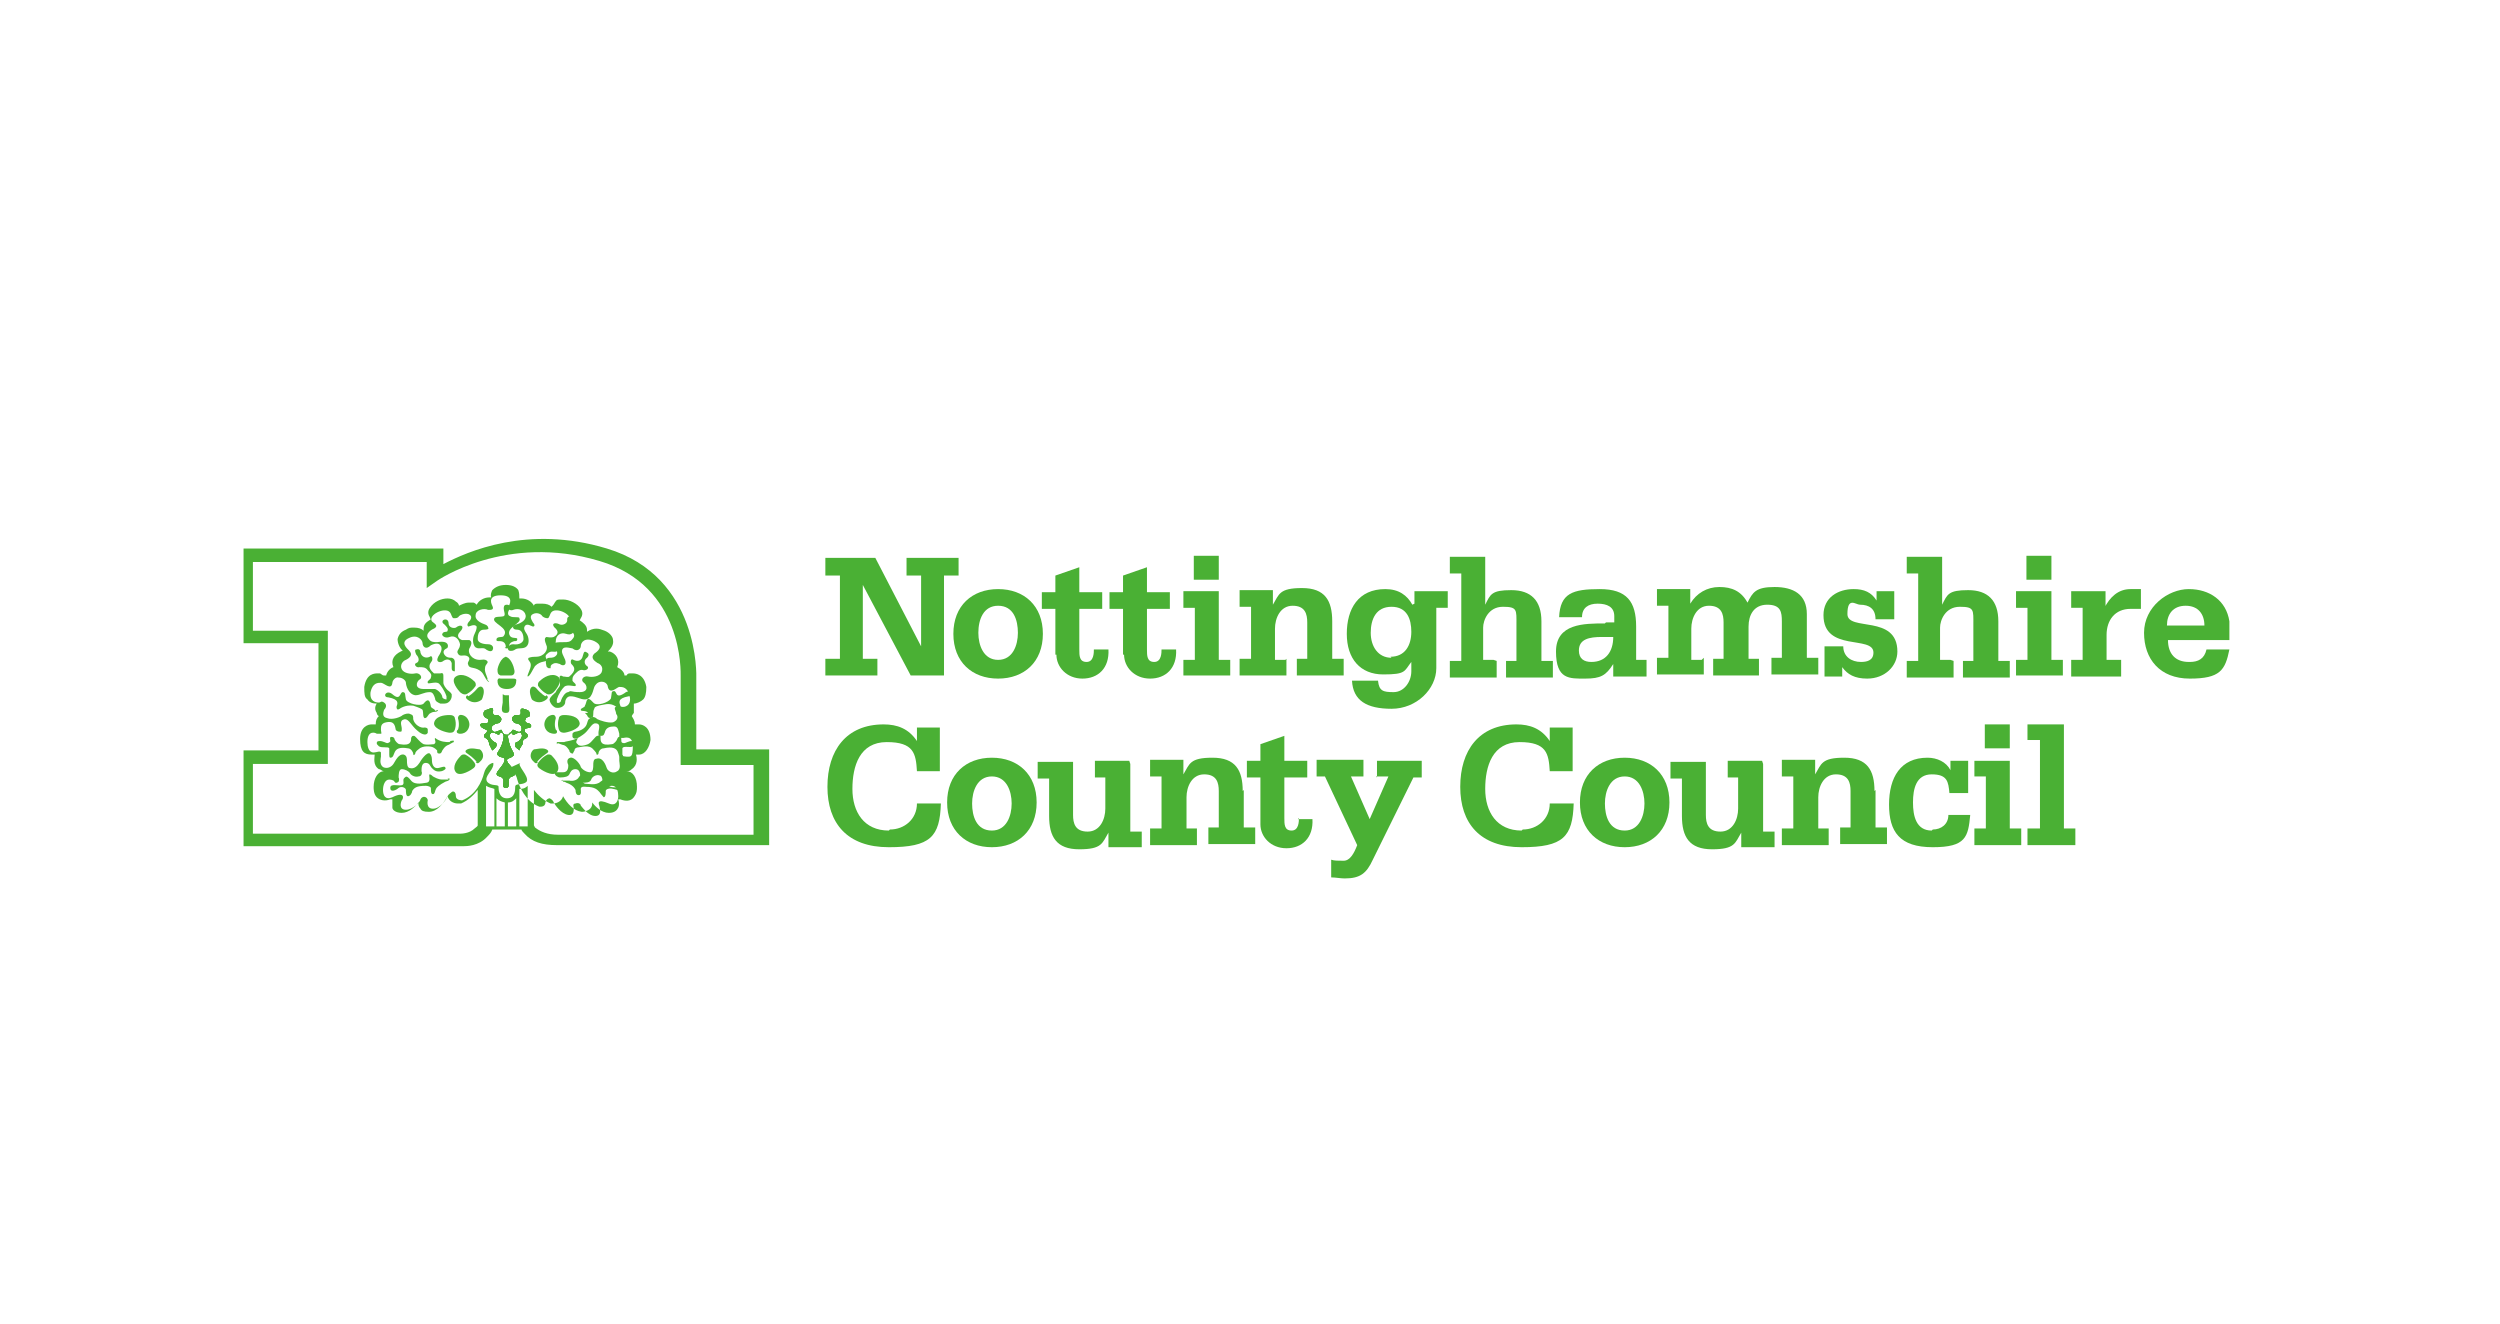 <?xml version="1.0" encoding="UTF-8"?>
<svg id="Layer_1" xmlns="http://www.w3.org/2000/svg" version="1.1" viewBox="0 0 240.2 127.2">
  <!-- Generator: Adobe Illustrator 29.1.0, SVG Export Plug-In . SVG Version: 2.1.0 Build 142)  -->
  <defs>
    <style>
      .st0 {
        fill: #4ab034;
      }
    </style>
  </defs>
  <g>
    <path class="st0" d="M43.6,66.9h0s0,0,0,0"/>
    <path class="st0" d="M50.9,69.5c-.5,0-.5-.3-.4-.4,0-.2.3-.2.4-.3,0-.3,0-.5-.3-.6-1-.4-.3.4-.7.5-.2,0-.2,0-.3,0-.2,0-.6.3-.3.6.2.3.3.1.6.3.1,0,.3.3.2.6-.3.4-.8-.3-.9,0-.2.4-.3.4-.5.4s-.3,0-.5-.4c0-.3-.6.4-.9,0-.2-.3,0-.5.2-.6.3-.2.4,0,.6-.3.2-.3-.1-.5-.3-.6-.2,0-.2.1-.3,0-.4-.1.3-1-.7-.5-.3,0-.4.3-.3.6,0,.1.3.2.4.3,0,.2.2.4-.4.4s-.3.3-.2.4c.3.2.5.2.5.3,0,.3-.3.3-.3.5,0,.2.2.2.3.3.1.1.2.3.2.5.1.2.2.4.3.6.2-.2.4-.3.4-.5,0-.2,0-.2-.2-.3-.2-.1-.6-.5-.4-.8.3-.4.8.3.9,0,.2-.3.4,0,.4.3-.2,1.5-1,1.5-.4,1.9.2.1.7,0,.4.6-.3.6-1.1,1.1-.4,1.3.8.2,0,1.1.6,1.1s-.1-.9.6-1.1c.7-.2,0-.8-.4-1.3-.3-.5.2-.4.4-.6.5-.3-.2-.4-.4-1.9,0-.3.3-.6.4-.3.2.3.7-.4.9,0,.2.3-.2.7-.4.8-.1,0-.2,0-.2.3s.3.3.4.5c0-.2.2-.4.3-.6,0-.2,0-.4.2-.5,0,0,.3-.1.3-.3,0-.3-.3-.2-.3-.5s.3-.2.5-.3c.2,0,.2-.4-.2-.4"/>
    <path class="st0" d="M43.4,66.7h0s0,0,0,0"/>
    <path class="st0" d="M43.4,66.6s0,0,0,0h0"/>
    <path class="st0" d="M43.5,66.7h0s0,0,0,0"/>
    <path class="st0" d="M43.5,66.8s0,0,0,0c0,0,0,0,0,0"/>
    <path class="st0" d="M50.9,69.5c-.5,0-.5-.3-.4-.4,0-.2.3-.2.4-.3,0-.3,0-.5-.3-.6-1-.4-.3.4-.7.5-.2,0-.2,0-.3,0-.2,0-.6.3-.3.6.2.3.3.1.6.3.1,0,.3.3.2.6-.3.4-.8-.3-.9,0-.2.4-.3.4-.5.4s-.3,0-.5-.4c0-.3-.6.4-.9,0-.2-.3,0-.5.2-.6.3-.2.4,0,.6-.3.2-.3-.1-.5-.3-.6-.2,0-.2.1-.3,0-.4-.1.3-1-.7-.5-.3,0-.4.3-.3.6,0,.1.3.2.4.3,0,.2.2.4-.4.4s-.3.3-.2.4c.3.2.5.2.5.3,0,.3-.3.3-.3.5,0,.2.2.2.3.3.1.1.2.3.2.5.1.2.2.4.3.6.2-.2.4-.3.4-.5,0-.2,0-.2-.2-.3-.2-.1-.6-.5-.4-.8.3-.4.8.3.9,0,.2-.3.4,0,.4.3-.2,1.5-1,1.5-.4,1.9.2.1.7,0,.4.6-.3.6-1.1,1.1-.4,1.3.8.2,0,1.1.6,1.1s-.1-.9.6-1.1c.7-.2,0-.8-.4-1.3-.3-.5.2-.4.4-.6.5-.3-.2-.4-.4-1.9,0-.3.3-.6.4-.3.2.3.7-.4.9,0,.2.3-.2.7-.4.8-.1,0-.2,0-.2.3s.3.3.4.5c0-.2.2-.4.3-.6,0-.2,0-.4.2-.5,0,0,.3-.1.3-.3,0-.3-.3-.2-.3-.5s.3-.2.5-.3c.2,0,.2-.4-.2-.4"/>
    <path class="st0" d="M50.9,69.5c-.5,0-.5-.3-.4-.4,0-.2.3-.2.4-.3,0-.3,0-.5-.3-.6-1-.4-.3.4-.7.5-.2,0-.2,0-.3,0-.2,0-.6.3-.3.6.2.3.3.1.6.3.1,0,.3.3.2.6-.3.4-.8-.3-.9,0-.2.4-.3.4-.5.4s-.3,0-.5-.4c0-.3-.6.4-.9,0-.2-.3,0-.5.2-.6.3-.2.4,0,.6-.3.2-.3-.1-.5-.3-.6-.2,0-.2.1-.3,0-.4-.1.3-1-.7-.5-.3,0-.4.3-.3.6,0,.1.3.2.4.3,0,.2.2.4-.4.4s-.3.3-.2.4c.3.2.5.2.5.3,0,.3-.3.3-.3.5,0,.2.2.2.3.3.1.1.2.3.2.5.1.2.2.4.3.6.2-.2.4-.3.4-.5,0-.2,0-.2-.2-.3-.2-.1-.6-.5-.4-.8.3-.4.8.3.9,0,.2-.3.4,0,.4.3-.2,1.5-1,1.5-.4,1.9.2.1.7,0,.4.6-.3.6-1.1,1.1-.4,1.3.8.2,0,1.1.6,1.1s-.1-.9.6-1.1c.7-.2,0-.8-.4-1.3-.3-.5.2-.4.4-.6.5-.3-.2-.4-.4-1.9,0-.3.3-.6.4-.3.2.3.7-.4.9,0,.2.3-.2.7-.4.8-.1,0-.2,0-.2.3s.3.3.4.5c0-.2.2-.4.3-.6,0-.2,0-.4.2-.5,0,0,.3-.1.3-.3,0-.3-.3-.2-.3-.5s.3-.2.5-.3c.2,0,.2-.4-.2-.4"/>
    <path class="st0" d="M50.9,69.5c-.5,0-.5-.3-.4-.4,0-.2.3-.2.4-.3,0-.3,0-.5-.3-.6-1-.4-.3.4-.7.5-.2,0-.2,0-.3,0-.2,0-.6.3-.3.6.2.3.3.1.6.3.1,0,.3.3.2.6-.3.4-.8-.3-.9,0-.2.4-.3.4-.5.4s-.3,0-.5-.4c0-.3-.6.4-.9,0-.2-.3,0-.5.2-.6.3-.2.4,0,.6-.3.2-.3-.1-.5-.3-.6-.2,0-.2.1-.3,0-.4-.1.3-1-.7-.5-.3,0-.4.3-.3.6,0,.1.3.2.4.3,0,.2.2.4-.4.4s-.3.3-.2.4c.3.2.5.2.5.3,0,.3-.3.3-.3.5,0,.2.2.2.3.3.1.1.2.3.2.5.1.2.2.4.3.6.2-.2.4-.3.4-.5,0-.2,0-.2-.2-.3-.2-.1-.6-.5-.4-.8.3-.4.8.3.9,0,.2-.3.4,0,.4.3-.2,1.5-1,1.5-.4,1.9.2.1.7,0,.4.6-.3.6-1.1,1.1-.4,1.3.8.2,0,1.1.6,1.1s-.1-.9.6-1.1c.7-.2,0-.8-.4-1.3-.3-.5.2-.4.4-.6.5-.3-.2-.4-.4-1.9,0-.3.3-.6.4-.3.2.3.7-.4.9,0,.2.3-.2.7-.4.8-.1,0-.2,0-.2.3s.3.3.4.5c0-.2.2-.4.3-.6,0-.2,0-.4.2-.5,0,0,.3-.1.3-.3,0-.3-.3-.2-.3-.5s.3-.2.5-.3c.2,0,.2-.4-.2-.4"/>
    <path class="st0" d="M43.3,71.3h-.2c-.2,0-.8,0-1.3-.4-.1.2.2.4-.1.6-.2,0-.6.1-1,0-.4-.2-.7-.7-.9-.8-.2,0-.2,0-.3.2,0,.3,0,.8-1.1.6-.2,0-.5-.4-.5-.5s-.1-.2-.3-.2-.1.3-.1.4-.2.2-.3.2-.4-.2-.7-.2-.3.1-.3.2,0,.1.2.3c.3.2.9,0,1,.2,0,0,0,.2,0,.6,0,.1,0,.3.1.3.6,0,0-1.2,1.7-.9.3,0,.5.4.5.5,0,.2.1.2.2,0,0-.2.3-.4.3-.4.4-.4,1.2-.3,1.4-.2s.3.2.4.3c0,.2,0,.3.2.3.1,0,.2,0,.3-.3.2-.3.3-.4.5-.5.1,0,.5-.3.6-.3,0,0,0,0,0-.1s-.2,0-.4,0"/>
    <path class="st0" d="M41.8,68.3c0-.2-.3-.2-.4-.4-.1-.7-.3-.8-.7-.3-.3.3-1.6,0-1.7-.4s0-.7-.3-.7-.2.9-1,.2c-.6-.5-1,.3-.4.3,1.1.2.9.6.8.9,0,.1,0,.4.3.2,0,0,.5-.4,1.3-.3.6.2.8.3.9.4.1.3,0,.7.2.8.3,0,.3-.4.6-.5.3-.2.6,0,.7-.3"/>
    <path class="st0" d="M43.1,74.9c-.2,0-.4,0-.6,0-.4,0-.7-.2-.9-.3-.2-.2-.3-.2-.3-.2-.2,0,.2.7-.3.8-.2,0-1.1.3-1.5-.2s-.5-.4-.6-.3c-.3.2,0,.5-.2.7-.3.2-1.2-.2-1.2.3s.6.2.8,0c.3-.2.7,0,.7.2s0,.6.2.6c.2,0,.4-.3.4-.5.2-.3.4-.5,1.3-.5,0,0,.4,0,.5.2,0,.3,0,.6.2.6s.2-.4.3-.5c0-.1.3-.4.9-.7.4-.1.4-.2.4-.3,0,0-.2,0-.2,0"/>
    <path class="st0" d="M54.1,74.9c-.1,0,0,.2,0,.2,0,0,.2,0,.3.1.6.2.8.5.9.7,0,.1,0,.5.3.5s.2-.4.2-.6c0-.3.5-.2.5-.2.9,0,1.1.3,1.3.5,0,0,.3.4.4.5.2,0,.2-.4.2-.6,0-.2.4-.3.7-.2.2,0,.8.3.8,0s-.9,0-1.2-.3c-.2-.2.1-.6-.2-.7,0,0-.2,0-.6.3-.4.4-1.2.2-1.5.2-.5-.2,0-.7-.3-.8,0,0-.2,0-.3.2s-.5.4-.9.3c-.2,0-.4,0-.6,0,0,0,0,0-.2,0"/>
    <path class="st0" d="M53.6,71.4s.5.2.6.2c.2.1.3.2.5.5,0,.2.2.3.3.3s0,0,.2-.3c0-.2.2-.3.4-.3.2,0,1-.3,1.4.2,0,0,.3.3.3.4,0,.2.2.1.2,0,0-.2.2-.5.5-.5,1.8-.4,1.2.9,1.7.9.2,0,.2-.2.1-.3,0-.4,0-.5,0-.6.1-.3.8,0,1-.2.2,0,.2-.2.2-.3s0-.2-.3-.2-.6.2-.7.2-.3,0-.3-.2c0-.2,0-.4-.1-.4-.2,0-.2,0-.3.2,0,.1-.3.5-.5.5-1.1.2-1.1-.3-1.1-.6,0-.3,0-.3-.3-.2-.2,0-.5.6-.9.8-.5.2-.9.2-1,0-.3-.2,0-.4,0-.6-.5.3-1.1.3-1.3.4h-.2c0,0-.4,0-.5,0,0,0,0,.1,0,.2"/>
    <path class="st0" d="M56.2,68.5c.2.2.2.2.3.4,0,0,.2.2.4,0,.2,0,0-.5.2-.8,0-.2.3-.3.9-.4.8-.2,1.2.2,1.3.3.3.2.4,0,.3-.2-.1-.3-.3-.7.8-.9.6,0,.2-.8-.4-.3-.9.6-.7-.2-1-.2s-.2.2-.3.7c-.2.4-1.4.8-1.7.4-.7-.8-.6,0-.8.3,0,.2-.4.2-.4.4,0,.2.5,0,.7.3"/>
    <path class="st0" d="M48.5,62.2s0,.1.2.1.2,0,.2-.1c0-.4.2-.5.5-.6.2,0,.3,0,.3-.2,0-.2-.5,0-.7-.3-.5-.8,1.2-1.2.9-1.7,0-.2-.6,0-.9-.2-.3-.1-.2-.5,0-.7,0-.2,0-.4-.3-.4s-.3.2-.3.4c0,.2.2.6,0,.7-.3.1-.8,0-.9.2-.3.5,1.5.9.9,1.7-.1.2-.6,0-.7.3,0,.2,0,.2.3.2.4,0,.6.2.6.6"/>
  </g>
  <g>
    <path class="st0" d="M52.6,63.6c0-.3-.4-.5,0-.8.4-.4.7,0,1-.3.2-.3-.3-.4-.2-.9,0-.5.4-.9,1-.7.5.2.8-.2.7-.3-.2-.2-.4-.1-.5-.3-.1-.2,0-.4.3-.6.6-.4-.5-.8-.4-.1,0,.3-.4.5-.7.4-.6-.3-.9,0-.4.4.4.4,0,.7-.2.8-.3.1-.6,0-.7,0-.2.1-.2.3,0,.8.2.4-.2,1.1-1,1.1-.2,0-.4,0-.7.1-.2.2.2.3.2.7,0,.4-.4,1-.3,1.1.2,0,.5-.7.7-1,.6-.6,1.1-.3,1.3-.7"/>
    <path class="st0" d="M66.9,72.3v-7.2c0,0,.4-9.7-8.6-12.4-7.6-2.3-13.4.3-15.7,1.5v-1.5h-19.2v9.1h7.2v10.3h-7.2v9.2h21.2c.2,0,1.4,0,2.2-.9.2-.2.4-.4.5-.7h2.8c0,.1.2.3.3.4.7.8,1.7,1.1,3.1,1.1h20.4v-9.2h-7ZM47.5,76.1v3.3h-.8v-3.9c.3.2.6.2.8.3v.2h0M48.5,79.4h-.8v-2.7c.2.2.4.3.8.4v2.3ZM49.6,79.4h-.8v-2.3c.4,0,.6-.2.8-.4v2.7ZM50.7,79.4h-.8v-3.3h0v-.3c.2,0,.5,0,.8-.3v3.9ZM50,73.3c-.4.2.9,1.3.6,1.8-.4.4-1.1.1-1.1.5,0,.3,0,1.1-.8,1.1s-.8-.9-.8-1.1c0-.3-.7,0-1.1-.5-.3-.5.5-1,.6-1.6,0,0,0-.2,0-.2-.2,0-.5.2-.6.4,0,0-.2.2-.3.6-.2.8-.8,2.1-2.1,2.6,0,0-.6,0-.6-.4,0-.5-.3-.5-.4-.4s-.3.2-.4.4c-.1.3-.7,1.2-1.4,1.2-.7,0-.5-.8-.5-.8,0,0,0-.2-.2-.3s-.4,0-.5.2c0,.2-.7,1-1.4,1s-.5-.7-.4-.9c.2-.2.3-.9-.9-.3-.7.3-.9-.2-.9-.7s.2-1,.6-1c0,0,.4,0,.5.2.1.2.3.1.4,0,0,0,.1-.2,0-.4,0-.2,0-.8.3-.8.3,0,.7.2.8.4s.5.4.8.3c.3,0,.4-.3.3-.5,0-.3,0-.8.4-.8s.4.3.6.5.4.4.9.3c.1,0,.5-.2.4-.3,0-.3-.5,0-.8,0-.4,0-.5-.5-.5-.7,0-.2,0-.5-.2-.7-.3-.2-.9.7-1,.9-.2.3-.5.6-.9.5-.3,0-.3-.5-.3-.7s0-.5-.3-.6c-.5-.1-.8.6-1,.9s-.6.5-1,.3c-.4-.3-.2-.9-.2-1,0-.2,0-.3,0-.4-.1-.2-.4,0-.7,0-.5,0-.6-.6-.6-1,0-1.2.8-.9.9-.8.2,0,.3,0,.4,0,.1,0,0-.2,0-.4,0-.3,0-.6.5-.7s.8,0,.9.6c0,.2.2.3.4.3s.2,0,.2-.3-.3-.8.3-.9c.4,0,.6.6,1.2,1.1.2.2.8.6,1,.2,0,0,0-.3,0-.3,0-.2-.3-.2-.3-.2-.4.1-1-.3-1.1-.8,0-.3,0-.4-.3-.5-.2-.1-.5,0-.7.1-.2.2-1,.5-1.5.3-.5-.1-.4-.5-.3-.8.2-.2.3-.5,0-.7s-.3,0-.5,0c-.3,0-.9-.1-.8-1,.2-.9.7-.9,1-.9.3,0,1,.8,1.1,0,0-.2.3-.6.6-.5.4,0,.7.3.7.5,0,.2.2,1.1.9,1.2.5,0,.8-.3,1.4-.3.3,0,.4.3.5.6,0,.3.3.4.5.5,0,0,.2,0,.4,0,.5,0,.7-.5.7-.7h0v-.2s0,0,0,0h0s0,0,0,0h0s0,0,0,0h0c-.1-.2-.3-.3-.4-.4-.2-.2-.4-.5-.4-.7,0-.2,0-.5,0-.6h0c0-.2,0-.4-.3-.3-.2,0-.4,0-.6,0-.7-.6-.4-.9-.2-1.2.1-.2,0-.6-.2-.4-.4.2-.8,0-.9-.4,0-.2-.1-.4-.4-.3-.2,0-.1.3,0,.5.3.3.3.7,0,.8-.3.1,0,.5.3.4.3,0,.6,0,.8.3.3.3.4.4.3.7,0,.2-.4.3-.3.5,0,.2.8-.2,1.1.1.1.1.5.6.7,1.2,0,0,0,.2,0,.3,0,0-.3,0-.4-.2,0-.3-.4-.7-.7-.8-.3,0-.8,0-1.1,0-.9,0-.7-.7-.4-.9.4-.2,0-.7-.4-.6-.4.1-1.1,0-1.3-.4-.2-.4.1-.8.4-.9.4-.2.7-.5.3-.9-.2-.2-.9-.8,0-1.2.8-.4,1.3.2,1.3.5s.3.7.8.2c.2-.1.7-.3.9,0,.3.3,0,.8-.2,1.1-.3.6.3.6.5.4,0,0,.4-.3.7,0,0,0,0,0,.1.2,0,.1,0,.3,0,.5,0,.3.2.3.3.3,0,0,0-.5,0-.8,0-.2,0-.4-.3-.5-.2,0-.5,0-.7-.3-.2-.3,0-.5.2-.6.1,0,.2-.2.1-.4s-.4-.3-1-.2c-.3,0-.6,0-.8-.3-.5-.5.4-1,.5-1,.5-.3,0-.5-.2-.7-.4-.6,1.2-1.4,1.7-.9.2.2.2.6.4.6.2,0,.4,0,.5-.2.1-.1.5-.3.9-.2.5.2.2.6,0,.8-.2.3,0,.4,0,.4.1,0,.6-.3.8,0,0,.1,0,.3-.2.7s-.2.9,0,1.2c.3.4.8,0,1.1.3,0,0,.4.3.6.1.2-.3,0-.6-.4-.6-.6,0-1-.2-1-.5,0-.2,0-.9.6-.9s.4-.2.4-.2c0,0,0-.2-.3-.3s-1-.4-.9-.9c0-.5.8-.7,1.2-.5.3,0,.6,0,.4-.4s-.3-1,.8-1,1,.6.8,1,.2.5.4.4c.5-.2,1.1,0,1.2.5s-.5.8-.9.9c-.4.1-.3.3-.3.3,0,0,0,.2.4.2.5,0,.6.6.6.9,0,.3-.4.6-1,.5-.5,0-.6.5-.4.6.2.1.5,0,.6-.1.3-.2.8,0,1.1-.3.3-.3.2-.9,0-1.2-.2-.3-.3-.5-.2-.7.2-.4.7,0,.8,0,.2,0,.2-.2,0-.4-.1-.2-.4-.6,0-.8.4-.2.8,0,.9.2.1.1.3.2.5.2s.2-.4.4-.6c.5-.5,2.1.3,1.7.9-.2.3-.6.4-.2.7.2.1,1,.5.5,1-.2.3-.5.3-.8.3-.6,0-.9,0-1,.2,0,.2,0,.3.1.4.2.2.3.4.2.6-.2.3-.5.3-.7.3-.4,0-.4.4-.3.8,0,0,0,.1.2.2.1,0,.2,0,.2,0,0-.2,0-.3.2-.4.3-.2.6,0,.7,0,.2.2.7.2.5-.4-.1-.3-.5-.8-.2-1.1.2-.2.8,0,.9,0,.5.4.8,0,.8-.2,0-.4.4-.9,1.3-.5,1,.5.3,1,0,1.2-.4.4,0,.7.3.9.3.1.6.4.4.9-.2.4-.9.5-1.3.4-.4-.1-.8.3-.4.6.3.2.5.9-.4.9s-.8-.2-1.1,0c-.3,0-.6.5-.7.8,0,.2-.3.3-.4.2,0,0,0-.3,0-.3.2-.6.5-1,.7-1.2.3-.3,1,0,1.1-.1.1-.2-.2-.3-.3-.5,0-.3,0-.4.3-.7.3-.3.5-.4.8-.3.4,0,.5-.3.3-.4-.3-.2-.3-.6,0-.8.2-.2.2-.4,0-.5-.3-.2-.3,0-.4.3-.1.5-.5.6-.9.4-.3-.2-.3.3-.2.4.3.3.5.6-.2,1.2-.1.1-.4,0-.6,0-.3-.2-.4,0-.3.3,0,.1,0,.3,0,.5,0,.2-.3.4-.4.7-.2.2-.5.4-.6.7,0,.3.3.7.6.8.6.1.9-.3.9-.5,0-.3.2-.6.5-.6.6,0,.9.3,1.4.3.7,0,.8-1,.9-1.2s.3-.5.7-.5.6.3.6.5c.2.8.9,0,1.1,0,.3,0,.8,0,1,.9s-.5,1.1-.8,1c-.1,0-.2-.1-.5,0s0,.4,0,.7c.2.2.2.6-.3.8-.5.1-1.3-.2-1.5-.3-.2-.2-.5-.3-.7-.1-.2.1-.2.2-.3.5-.1.4-.5.7-1.1.8,0,0-.2,0-.3.2,0,.1,0,.2,0,.3.2.4.7,0,1-.2.6-.4.8-1.1,1.2-1.1.6,0,.3.6.3.9s0,.3.2.3.3,0,.4-.3c.1-.5.5-.6.9-.6s.4.4.5.7c0,.3,0,.4,0,.4.1,0,.3,0,.4,0,.1,0,.9-.3.9.8s-.2,1-.6,1c-.3,0-.6-.2-.7,0,0,0,0,.3,0,.4,0,.2.2.8-.2,1-.4.3-.9,0-1-.3s-.4-1.1-1-.9c-.3,0-.3.4-.3.6s0,.7-.3.7c-.3,0-.7-.2-.9-.5,0-.2-.6-1-1-.9s-.3.5-.2.7c0,.2,0,.7-.5.7-.3,0-.5,0-.6,0,0,0-.2,0-.2.1,0,.2.3.4.5.4.5,0,.8-.1.9-.3s.2-.5.6-.5.5.5.4.8c0,.2,0,.4.3.5.3,0,.7,0,.8-.3.1-.3.5-.5.8-.4.3,0,.3.6.3.8,0,.2,0,.4,0,.4s.3.1.4,0c.1-.2.5-.2.5-.2.5,0,.6.6.6,1s-.2,1-.9.7c-1.2-.5-1,0-.9.3,0,.1.3.9-.4.9s-1.3-.9-1.4-1c0-.2-.3-.3-.5-.2-.3,0-.2.3-.2.3,0,0,.2.9-.5.8s-1.3-1-1.4-1.2c-.1-.3-.4-.4-.4-.4,0,0-.3,0-.4.4,0,.5-.6.4-.6.4-1.3-.5-1.9-1.9-2.1-2.6-.1-.6-.7-1.1-1-1M72.7,80.2h-19.1c-1,0-1.7-.3-2.2-.7,0,0,0,0-.1-.2v-3.4c.4.5.9,1,1.6,1.3h0s0,0,0,0h.2c.5,0,.9-.3,1-.7.4.7,1,1.4,1.8,1.5.4,0,.7-.2.8-.3.2-.2.2-.4.2-.6.3.4.9,1,1.6,1h0c.6,0,.8-.3.9-.5s.1-.5,0-.8c0,0,0,0,.2,0,.5.2,1,.2,1.3-.2s.3-.7.3-1c0-.9-.4-1.5-1-1.5.2,0,.3,0,.5-.2.6-.4.5-1.1.4-1.4,0,0,.1,0,.2,0h.1c.6,0,1-.7,1.1-1.4h0c0-1.3-.8-1.5-1.1-1.5s-.3,0-.4,0c0-.4-.2-.6-.3-.8,0,0,.1-.2.2-.3,0-.3,0-.6,0-.9h0c.3,0,.7-.2.9-.4.2-.2.3-.6.3-1.2-.2-1.2-1-1.3-1.3-1.3s-.2,0-.2,0c-.2,0-.3,0-.4.2,0,0,0,0-.2,0,0-.3-.3-.6-.7-.8,0,0,0,0,0,0,.3-.7-.1-1.3-.7-1.5,0,0-.1,0-.2,0h0c.2-.2.6-.6.5-1.1,0-.3-.3-.7-.8-.9-.3-.1-.5-.2-.8-.2s-.6.1-.9.3v-.2c0-.4-.4-.7-.7-.9,0,0,0,0,.1-.2.2-.3.2-.6,0-.9-.3-.5-1.1-.9-1.7-.9s-.6,0-.8.3c-.1.2-.2.3-.3.4-.2-.2-.5-.3-.9-.3s-.3,0-.5,0c-.2,0-.3.1-.3.2-.2-.4-.7-.7-1.2-.7s-.2,0-.2,0c0-.3,0-.5-.1-.8-.2-.3-.6-.5-1.2-.5h0c-.6,0-1,.2-1.3.5-.1.2-.2.5-.1.7,0,0-.2,0-.2,0-.5,0-1,.3-1.2.7,0,0-.2-.2-.3-.2s-.3,0-.5,0c-.3,0-.7.2-.9.3,0-.1-.1-.3-.3-.4-.2-.2-.5-.3-.8-.3-.6,0-1.3.3-1.7.9-.2.3-.2.6,0,.9,0,0,0,.1.1.2-.3.2-.7.4-.7.9v.2c-.2-.2-.5-.3-.9-.3s-.5,0-.8.2c-.5.2-.7.5-.8.9,0,.5.3,1,.5,1.1h0c0,0,0,0-.2.1-.6.3-1,.8-.7,1.5,0,0,0,0,0,0-.3.1-.6.4-.7.8,0,0-.1,0-.2,0-.2,0-.3-.2-.4-.2,0,0-.2,0-.2,0-.3,0-1.1,0-1.3,1.3,0,.6,0,1,.3,1.2.2.3.5.4.9.4h0c-.2.3-.2.6,0,.9,0,0,0,.2.2.3-.2.2-.3.4-.3.8,0,0-.3,0-.4,0-.3,0-1.1.2-1.1,1.4s.4,1.5,1.1,1.5h.1c0,0,.2,0,.2,0,0,.3-.2,1,.4,1.4.2,0,.3.2.5.2-.6,0-1,.7-1,1.5,0,.2,0,.7.3,1s.8.4,1.3.2c0,0,0,0,.2,0,0,.2,0,.5,0,.8,0,.2.3.5.9.5h0c.7,0,1.3-.6,1.6-1,0,.2,0,.4.2.6.1.2.3.3.8.3h0c.8,0,1.4-.8,1.8-1.5.1.4.5.7,1,.7h.3c.7-.3,1.2-.8,1.6-1.3v3.4c0,.1-.2.2-.3.3-.5.5-1.3.5-1.4.5h-19.9v-6.7h7.2v-12.8h-7.2v-6.6h16.7v2.5l1-.7c0,0,6.6-4.6,15.6-1.9,8.1,2.4,7.8,10.7,7.8,11.1v8.5h7v6.8Z"/>
  </g>
  <g>
    <path class="st0" d="M50.9,69.5c-.5,0-.5-.3-.4-.4,0-.2.3-.2.4-.3,0-.3,0-.5-.3-.6-1-.4-.3.4-.7.5-.2,0-.2,0-.3,0-.2,0-.6.3-.3.6.2.3.3.1.6.3.1,0,.3.3.2.6-.3.4-.8-.3-.9,0-.2.4-.3.4-.5.4s-.3,0-.5-.4c0-.3-.6.4-.9,0-.2-.3,0-.5.2-.6.3-.2.4,0,.6-.3.2-.3-.1-.5-.3-.6-.2,0-.2.1-.3,0-.4-.1.3-1-.7-.5-.3,0-.4.3-.3.6,0,.1.3.2.4.3,0,.2.2.4-.4.4s-.3.3-.2.4c.3.2.5.2.5.3,0,.3-.3.3-.3.5,0,.2.2.2.3.3.1.1.2.3.2.5.1.2.2.4.3.6.2-.2.4-.3.4-.5,0-.2,0-.2-.2-.3-.2-.1-.6-.5-.4-.8.3-.4.8.3.9,0,.2-.3.4,0,.4.3-.2,1.5-1,1.5-.4,1.9.2.1.7,0,.4.6-.3.6-1.1,1.1-.4,1.3.8.2,0,1.1.6,1.1s-.1-.9.6-1.1c.7-.2,0-.8-.4-1.3-.3-.5.2-.4.4-.6.5-.3-.2-.4-.4-1.9,0-.3.3-.6.4-.3.2.3.7-.4.9,0,.2.3-.2.7-.4.8-.1,0-.2,0-.2.3s.3.3.4.5c0-.2.2-.4.3-.6,0-.2,0-.4.2-.5,0,0,.3-.1.3-.3,0-.3-.3-.2-.3-.5s.3-.2.5-.3c.2,0,.2-.4-.2-.4"/>
    <path class="st0" d="M46.8,65.3c.2,0-.3-.7-.2-1.1,0-.4.4-.5.2-.7-.2-.2-.5-.1-.7-.1-.8,0-1.2-.7-1-1.1.3-.5.2-.7,0-.8-.1,0-.4,0-.7,0-.3-.1-.6-.4-.2-.8.5-.5.1-.8-.4-.4-.2.1-.7,0-.7-.4,0-.7-1-.3-.4.1.2.2.4.4.3.6,0,.2-.4,0-.5.3-.1.1.2.5.7.3.5-.2.9.2,1,.7,0,.5-.4.6-.2.9.2.4.6,0,1,.3.3.3-.2.5,0,.8.1.4.7.1,1.3.7.2.2.5,1,.7.9"/>
    <path class="st0" d="M45,66.9s.4-.2.9-.8c0,0,.3-.3.5,0s0,.9-.1,1.1c-.2.2-.8.5-1.4,0,0,0-.3-.2,0-.4"/>
    <path class="st0" d="M44.8,66.7s.5-.2.9-.8c0,0,.1-.3-.2-.5-.3-.3-1.1-.8-1.7-.4-.6.4.3,1.4.4,1.5,0,0,.3.3.6.2"/>
    <path class="st0" d="M44,70.1s.2-.4,0-1.1c0,0,0-.4.4-.3.5.1.7.6.7.9s-.2.9-.9.9c0,0-.4,0-.3-.3"/>
    <path class="st0" d="M43.7,70.1s.2-.5,0-1.1c0,0,0-.3-.5-.3s-1.4.1-1.5.8c0,.6,1.3.9,1.5.9.2,0,.4,0,.5-.3"/>
    <path class="st0" d="M45.8,73.2s-.3-.4-.9-.8c0,0-.4-.2,0-.4.4-.2,1,0,1.2,0,.2.1.6.7,0,1.2,0,0-.2.3-.4,0"/>
    <path class="st0" d="M45.6,73.3s-.3-.5-.9-.8c0,0-.3-.1-.5.2-.3.3-.8,1-.4,1.5s1.6-.3,1.7-.4c0,0,.3-.2.1-.5"/>
    <path class="st0" d="M52.4,66.9s-.4-.2-.9-.8c0,0-.3-.3-.5,0s0,.9.1,1.1c.2.2.8.5,1.4,0,0,0,.3-.2,0-.4"/>
    <path class="st0" d="M52.6,66.7s-.5-.2-.9-.8c0,0-.1-.3.2-.5.3-.3,1.1-.8,1.7-.4.6.4-.3,1.4-.4,1.5,0,0-.3.3-.6.2"/>
    <path class="st0" d="M53.4,70.1s-.2-.4,0-1.1c0,0,0-.4-.4-.3-.5.1-.7.6-.7.9s.2.9,1,.9c0,0,.3,0,.2-.3"/>
    <path class="st0" d="M53.7,70.1s-.2-.5,0-1.1c0,0,0-.3.5-.3s1.4.1,1.5.8c0,.6-1.3.9-1.5.9-.1,0-.4,0-.5-.3"/>
    <path class="st0" d="M51.6,73.2s.3-.4.9-.8c0,0,.4-.2,0-.4-.4-.2-1,0-1.2,0-.2.1-.6.7,0,1.2,0,0,.2.3.4,0"/>
    <path class="st0" d="M51.7,73.3s.3-.5.9-.8c0,0,.3-.1.5.2.3.3.8,1,.4,1.5s-1.6-.3-1.7-.4c0,0-.3-.2-.1-.5"/>
    <path class="st0" d="M48.7,63.1c-.6,0-.9,1.1-.9,1.2,0,.3,0,.5.3.6,0,0,.2,0,.5,0h0c.3,0,.5,0,.5,0,.3,0,.4-.3.3-.6,0-.1-.3-1.2-.9-1.2"/>
    <path class="st0" d="M48.7,66.2c-.5,0-.9-.2-.9-.8,0,0,0-.3.3-.2,0,0,.3,0,.6,0s.6,0,.6,0c.4,0,.3.2.3.2,0,.6-.4.8-.9.8"/>
    <path class="st0" d="M48.5,66.8s0,0,0,0h.2c0,0,.2,0,.2,0,0,0,0,.2,0,.3h0v.2c0,.8.2,1.2-.3,1.2s-.4-.4-.3-1c0,0,0-.7,0-.8"/>
    <polygon class="st0" points="92.1 53.6 87.1 53.6 87.1 55.3 88.5 55.3 88.5 62.1 88.5 62.1 84.1 53.6 79.3 53.6 79.3 55.3 80.7 55.3 80.7 63.3 79.3 63.3 79.3 64.9 84.3 64.9 84.3 63.3 82.9 63.3 82.9 56.2 82.9 56.2 87.5 64.9 90.7 64.9 90.7 55.3 92.1 55.3 92.1 53.6"/>
    <path class="st0" d="M95.9,65.2c2.5,0,4.3-1.6,4.3-4.3s-1.8-4.3-4.3-4.3-4.3,1.6-4.3,4.3c0,2.7,1.8,4.3,4.3,4.3M95.9,58.2c1.5,0,1.9,1.4,1.9,2.6s-.5,2.6-1.9,2.6-1.9-1.4-1.9-2.6c0-1.3.5-2.6,1.9-2.6"/>
    <path class="st0" d="M101.5,62.9c0,1.2,1,2.3,2.5,2.3s2.6-1,2.5-2.8h-1.4c0,.3,0,1.2-.7,1.2s-.7-.6-.7-1.2v-3.9h2.2v-1.6h-2.2v-2.4l-2.3.8v1.6h-1.3v1.6h1.3v4.4h0Z"/>
    <path class="st0" d="M108,62.9c0,1.2,1,2.3,2.5,2.3s2.6-1,2.5-2.8h-1.4c0,.3,0,1.2-.7,1.2s-.7-.6-.7-1.2v-3.9h2.2v-1.6h-2.2v-2.4l-2.3.8v1.6h-1.3v1.6h1.3v4.4h0Z"/>
    <polygon class="st0" points="118.2 63.4 117.1 63.4 117.1 56.8 113.7 56.8 113.7 58.4 114.8 58.4 114.8 63.4 113.7 63.4 113.7 64.9 118.2 64.9 118.2 63.4"/>
    <rect class="st0" x="114.7" y="53.4" width="2.4" height="2.3"/>
    <path class="st0" d="M123.5,63.4h-1v-3c0-1,.5-2.2,1.7-2.2s1.4.8,1.4,1.6v3.5h-1v1.6h4.5v-1.6h-1.1v-3.6c0-2-.7-3.2-2.9-3.2s-2.2.6-2.8,1.6h0v-1.4h-3.2v1.6h1.1v5h-1.1v1.6h4.5v-1.6Z"/>
    <path class="st0" d="M135.7,58.1h0c-.5-.9-1.3-1.5-2.6-1.5-2.6,0-3.7,1.9-3.7,4.3s1.3,3.9,3.5,3.9,2-.3,2.7-1.2v.9c0,1-.7,2-1.7,2s-1.4-.1-1.5-1.1h-2.5c.1,1.9,1.4,2.7,3.8,2.7s4.3-1.9,4.3-3.9v-5.8h1.1v-1.6h-3.2v1.2ZM133.7,63.2c-1.3,0-2-1.1-2-2.4s.5-2.5,2-2.5,1.9,1.2,1.9,2.4c0,1.3-.6,2.4-2,2.4"/>
    <path class="st0" d="M143.5,63.4h-1v-3.1c0-.7.5-2,1.9-2s1.3.3,1.3,1.7v3.5h-1v1.6h4.5v-1.6h-1.1v-3.8c0-2-1-3-2.9-3s-2,.4-2.5,1.4h0v-4.6h-3.4v1.6h1.1v8.4h-1.1v1.6h4.5v-1.6h0Z"/>
    <path class="st0" d="M154.2,59.9c-2,0-4.7,0-4.7,2.7s1.3,2.6,2.8,2.6,2-.3,2.7-1.4h0v1.2h3.2v-1.6h-1v-3.2c0-2.4-.9-3.6-3.5-3.6s-3.8.4-3.9,2.7h2.2c0-.9.6-1.3,1.5-1.3s1.6.3,1.6,1.2v.6h-.8ZM152.9,63.6c-.7,0-1.2-.3-1.2-1.1,0-1.1,1-1.3,2.2-1.3h1.1c0,1.4-.7,2.4-2.1,2.4"/>
    <path class="st0" d="M163.5,63.4h-1v-3c0-1,.5-2.2,1.7-2.2s1.4.8,1.4,1.6v3.5h-1v1.6h4.4v-1.6h-1v-3.1c0-1.1.5-2.1,1.8-2.1s1.4.7,1.4,1.6v3.5h-1v1.6h4.5v-1.6h-1.1v-4.2c0-1.9-1.3-2.6-3.1-2.6s-2.1.5-2.6,1.5c-.6-1.1-1.5-1.5-2.7-1.5s-2.2.6-2.8,1.6h0v-1.4h-3.2v1.6h1.1v5h-1.1v1.6h4.5v-1.6h0Z"/>
    <path class="st0" d="M180,62.7c0,.8-.7.9-1.2.9-.9,0-1.7-.5-1.7-1.5h-1.8v2.9h1.7v-.9h0c.5.7,1.2,1.1,2.4,1.1,1.7,0,2.9-1.2,2.9-2.6,0-3.6-4.8-1.9-4.8-3.6s.8-.9,1.2-.9c.9,0,1.5.4,1.5,1.4h1.8v-2.7h-1.7v.9h0c-.5-.8-1.2-1.1-2.2-1.1-1.5,0-2.9.8-2.9,2.5,0,3.6,4.8,1.9,4.8,3.6"/>
    <path class="st0" d="M187.4,63.4h-1v-3.1c0-.7.5-2,1.9-2s1.3.3,1.3,1.7v3.5h-1v1.6h4.5v-1.6h-1.1v-3.8c0-2-1-3-2.9-3s-2,.4-2.5,1.4h0v-4.6h-3.4v1.6h1.1v8.4h-1.1v1.6h4.5v-1.6h0Z"/>
    <polygon class="st0" points="198.2 63.4 197.1 63.4 197.1 56.8 193.7 56.8 193.7 58.4 194.8 58.4 194.8 63.4 193.7 63.4 193.7 64.9 198.2 64.9 198.2 63.4"/>
    <rect class="st0" x="194.7" y="53.4" width="2.4" height="2.3"/>
    <path class="st0" d="M202.3,58.4h0v-1.6h-3.3v1.6h1.1v5h-1.1v1.6h4.8v-1.6h-1.4v-2.4c0-1.4.8-2.5,2.3-2.5s.7,0,1,0v-1.9c-.3,0-.7,0-1,0-1.2,0-2,.8-2.5,1.8"/>
    <path class="st0" d="M210.3,63.6c-1.3,0-2-.8-2-2.1h5.9c0-.6,0-1.2,0-1.8-.3-2-1.9-3.1-3.9-3.1s-4.3,1.7-4.3,4.2,1.5,4.4,4.4,4.4,3.4-.8,3.8-2.8h-2.2c-.2.9-.8,1.2-1.6,1.2M210,58.2c1.2,0,1.8.8,1.8,1.9h-3.6c0-1.1.6-1.9,1.8-1.9"/>
    <path class="st0" d="M85.4,79.8c-2.4,0-3.5-1.8-3.5-4s.7-4.5,3.3-4.5,2.8,1.1,2.9,2.8h2.2v-4.2h-2.2v1.3h0c-.8-1.2-1.9-1.6-3.2-1.6-3.6,0-5.4,2.5-5.4,6s1.9,5.8,5.9,5.8,4.9-1,5-4.2h-2.3c0,1.5-1.2,2.5-2.6,2.5"/>
    <path class="st0" d="M95.3,72.8c-2.5,0-4.3,1.6-4.3,4.3s1.8,4.3,4.3,4.3,4.3-1.6,4.3-4.3-1.8-4.3-4.3-4.3M95.3,79.8c-1.5,0-1.9-1.4-1.9-2.6s.5-2.6,1.9-2.6,1.9,1.4,1.9,2.6-.5,2.6-1.9,2.6"/>
    <path class="st0" d="M108.5,73.1h-3.3v1.6h1v3c0,1-.5,2.2-1.7,2.2s-1.4-.8-1.4-1.6v-5.1h-3.4v1.6h1.1v3.6c0,2,.7,3.2,2.9,3.2s2.2-.6,2.8-1.6h0v1.4h3.2v-1.5h-1.1v-6.5h0Z"/>
    <path class="st0" d="M119.4,76c0-2-.7-3.2-2.9-3.2s-2.2.6-2.8,1.6h0v-1.4h-3.2v1.6h1.1v5h-1.1v1.6h4.5v-1.6h-1v-3c0-1,.5-2.2,1.7-2.2s1.4.8,1.4,1.6v3.5h-1v1.6h4.5v-1.6h-1.1v-3.6Z"/>
    <path class="st0" d="M124.8,78.6c0,.3,0,1.2-.7,1.2s-.7-.6-.7-1.2v-3.9h2.2v-1.6h-2.2v-2.4l-2.3.8v1.6h-1.3v1.6h1.3v4.5c0,1.2,1,2.3,2.5,2.3s2.6-1,2.5-2.8h-1.4Z"/>
    <path class="st0" d="M132.2,74.6h1.2l-1.8,4.1-1.8-4.1h1.2v-1.6h-4.5v1.6h.8l3.1,6.6c-.3.8-.7,1.5-1.3,1.5s-.9,0-1.2-.1v1.7c.4,0,.9.1,1.3.1,1.5,0,2.1-.5,2.7-1.8l3.9-7.9h.8v-1.6h-4.3v1.6h0Z"/>
    <path class="st0" d="M146.2,79.8c-2.4,0-3.5-1.8-3.5-4s.7-4.5,3.3-4.5,2.8,1.1,2.9,2.8h2.2v-4.2h-2.2v1.3h0c-.8-1.2-1.9-1.6-3.2-1.6-3.6,0-5.4,2.5-5.4,6s1.9,5.8,5.9,5.8,4.9-1,5-4.2h-2.3c0,1.5-1.2,2.5-2.6,2.5"/>
    <path class="st0" d="M156.1,72.8c-2.5,0-4.3,1.6-4.3,4.3s1.8,4.3,4.3,4.3,4.3-1.6,4.3-4.3-1.8-4.3-4.3-4.3M156.1,79.8c-1.5,0-1.9-1.4-1.9-2.6s.5-2.6,1.9-2.6,1.9,1.4,1.9,2.6-.5,2.6-1.9,2.6"/>
    <path class="st0" d="M169.3,73.1h-3.3v1.6h1v3c0,1-.5,2.2-1.7,2.2s-1.4-.8-1.4-1.6v-5.1h-3.4v1.6h1.1v3.6c0,2,.7,3.2,2.9,3.2s2.2-.6,2.8-1.6h0v1.4h3.2v-1.5h-1.1v-6.5Z"/>
    <path class="st0" d="M180.1,76c0-2-.7-3.2-2.9-3.2s-2.2.6-2.8,1.6h0v-1.4h-3.2v1.6h1.1v5h-1.1v1.6h4.5v-1.6h-1v-3c0-1,.5-2.2,1.7-2.2s1.4.8,1.4,1.6v3.5h-1v1.6h4.5v-1.6h-1.1v-3.6Z"/>
    <path class="st0" d="M185.6,79.8c-1.5,0-1.8-1.4-1.8-2.7s.3-2.7,1.8-2.7,1.6.7,1.7,1.8h1.8v-3.1h-1.7v.9h0c-.4-.8-1.3-1.2-2.2-1.2-2.6,0-3.7,1.9-3.7,4.5s1,4.1,4.2,4.1,3.4-1,3.6-3.1h-2.1c0,.9-.7,1.4-1.5,1.4"/>
    <polygon class="st0" points="193.1 73.1 189.7 73.1 189.7 74.6 190.8 74.6 190.8 79.6 189.7 79.6 189.7 81.2 194.2 81.2 194.2 79.6 193.1 79.6 193.1 73.1"/>
    <rect class="st0" x="190.7" y="69.6" width="2.4" height="2.3"/>
    <polygon class="st0" points="198.3 69.6 194.8 69.6 194.8 71.1 196 71.1 196 79.6 194.8 79.6 194.8 81.2 199.4 81.2 199.4 79.6 198.3 79.6 198.3 69.6"/>
  </g>
</svg>